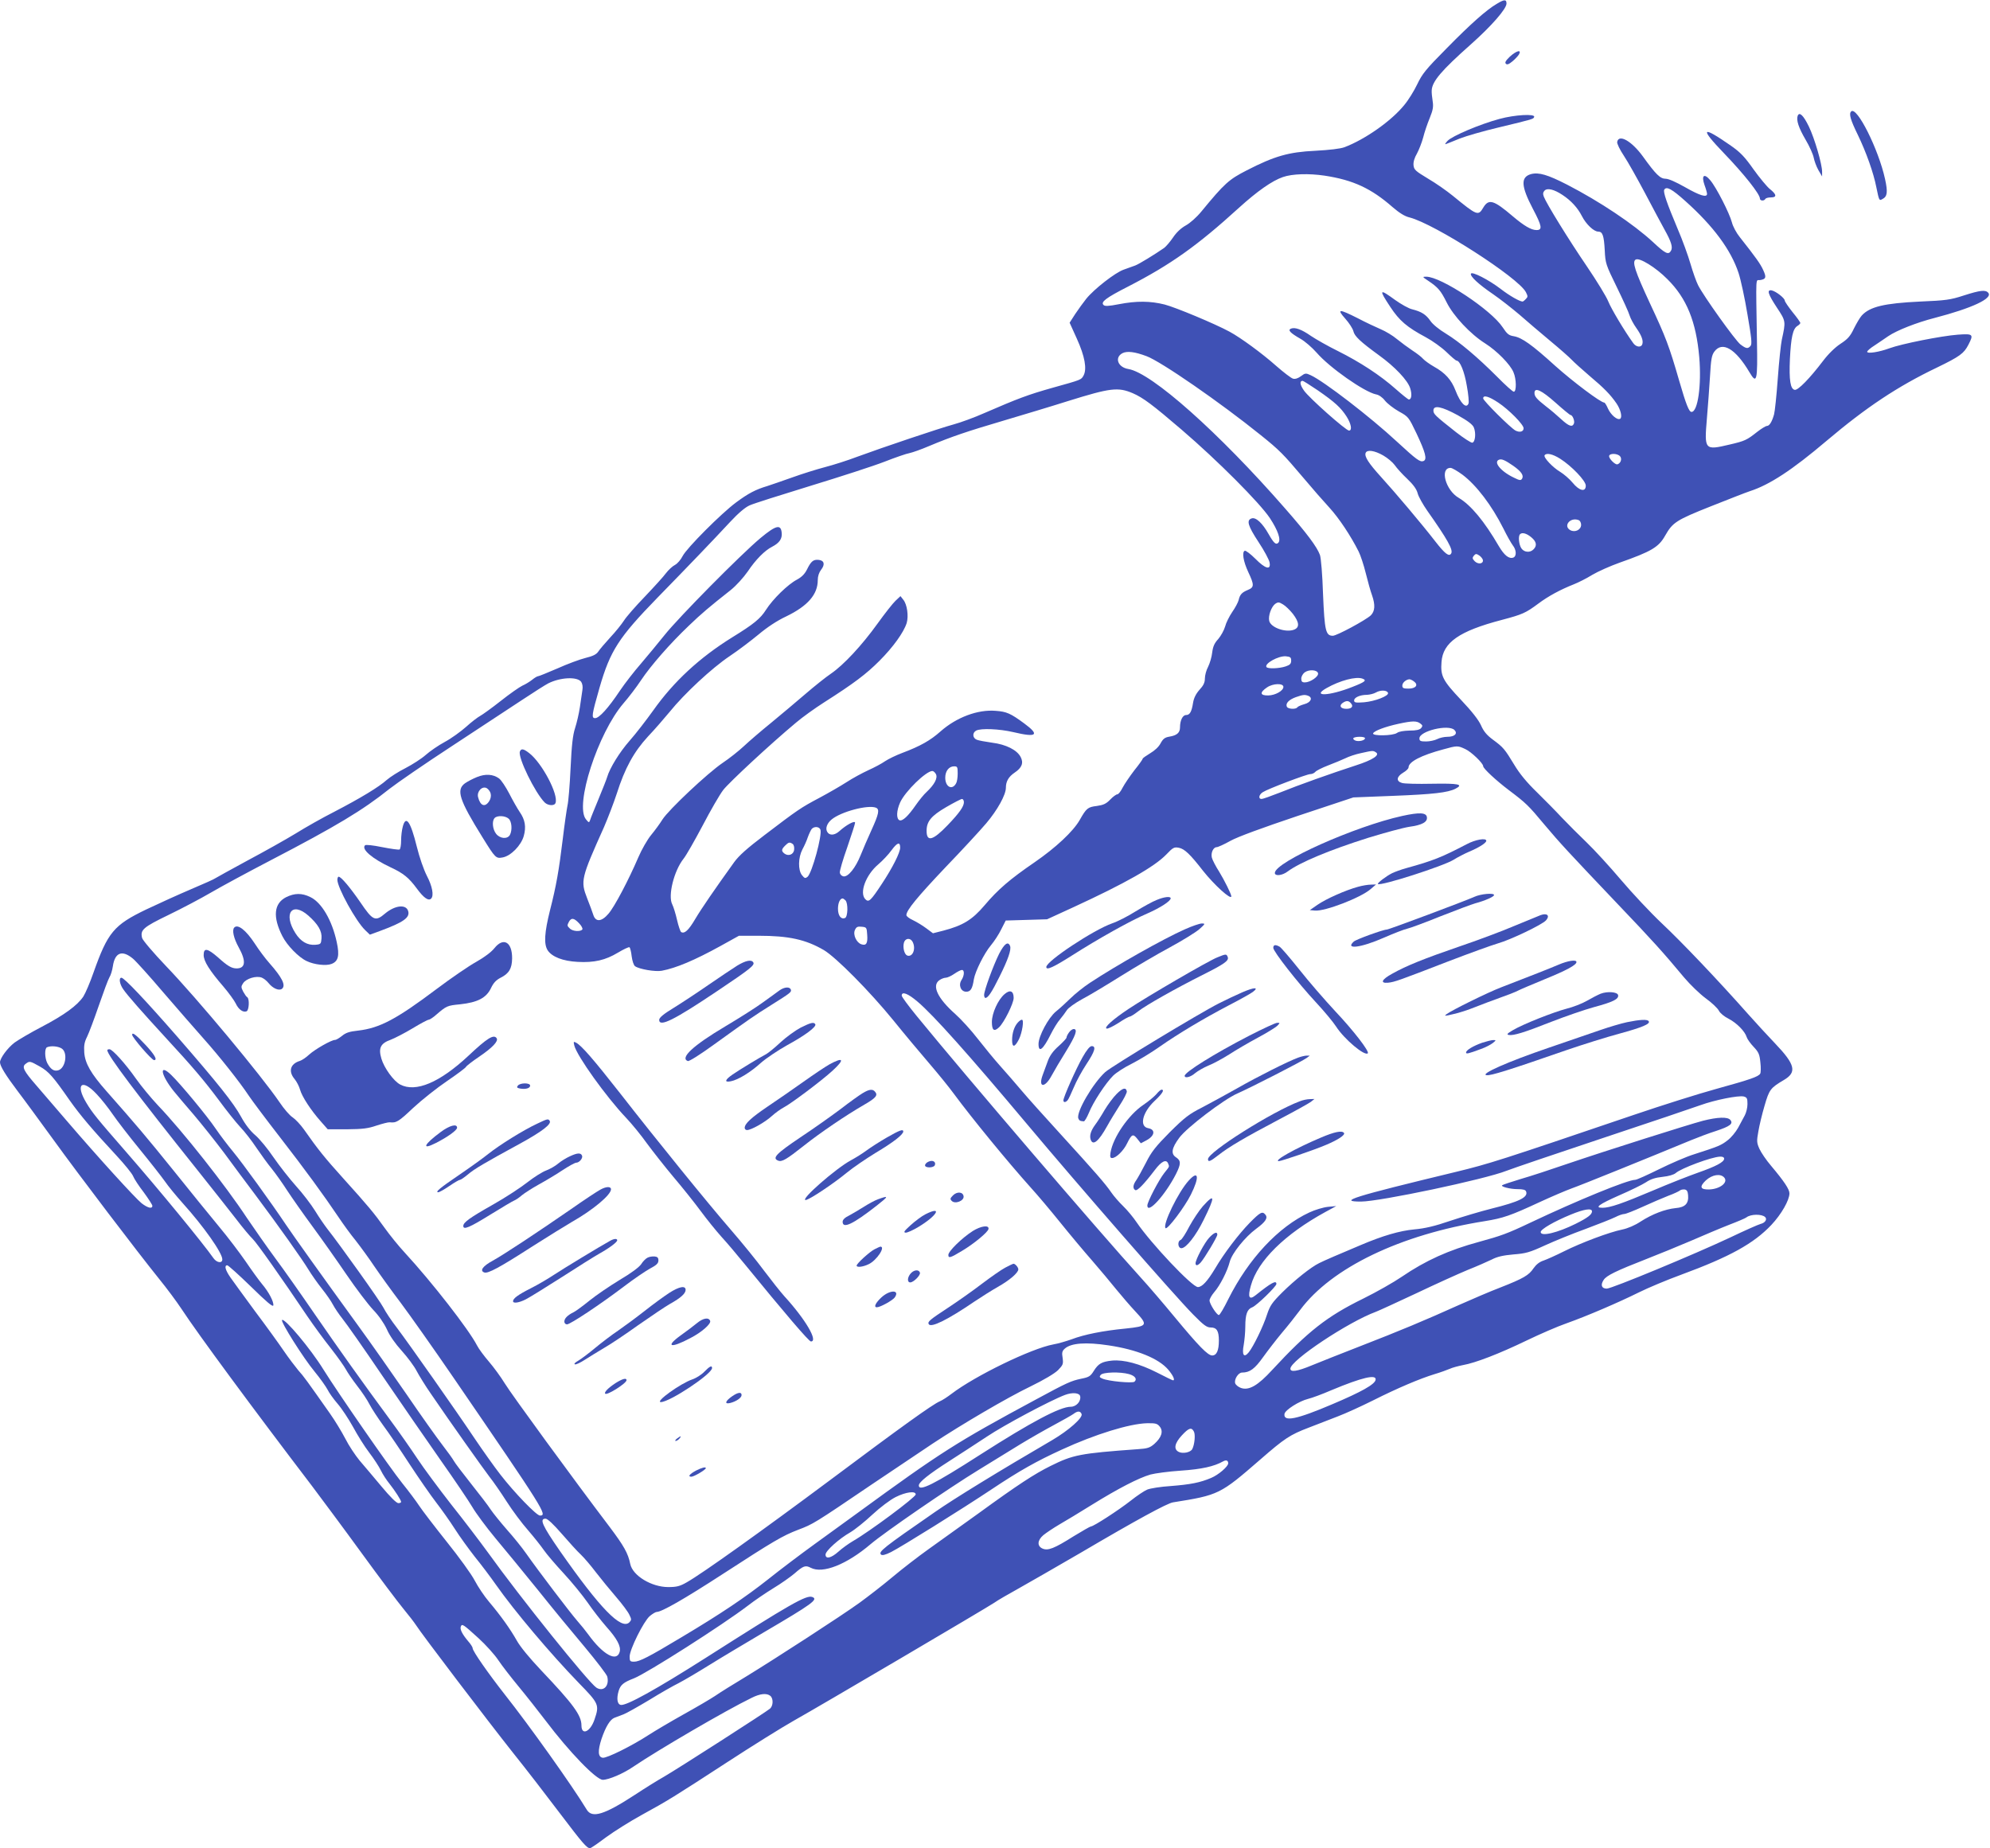 <?xml version="1.0" standalone="no"?>
<!DOCTYPE svg PUBLIC "-//W3C//DTD SVG 20010904//EN"
 "http://www.w3.org/TR/2001/REC-SVG-20010904/DTD/svg10.dtd">
<svg version="1.0" xmlns="http://www.w3.org/2000/svg"
 width="1280pt" height="1189pt" viewBox="0 0 1280 1189"
 preserveAspectRatio="xMidYMid meet">
<g transform="translate(0,1189) scale(0.1,-0.1)"
fill="#3f51b5" stroke="none">
<path d="M9627 11865 c-65 -38 -166 -127 -323 -287 -133 -134 -156 -163 -188
-230 -20 -42 -57 -102 -83 -133 -83 -103 -253 -222 -385 -272 -27 -10 -96 -18
-188 -23 -171 -8 -262 -34 -441 -126 -115 -59 -142 -83 -291 -264 -31 -38 -74
-76 -102 -91 -30 -17 -59 -44 -81 -77 -19 -28 -45 -58 -57 -67 -62 -43 -162
-104 -186 -113 -15 -5 -48 -17 -75 -27 -54 -19 -189 -124 -240 -187 -19 -24
-51 -68 -71 -98 l-36 -56 47 -104 c51 -113 65 -193 43 -235 -16 -29 -11 -27
-201 -80 -156 -44 -220 -68 -439 -163 -63 -28 -151 -60 -195 -72 -92 -25 -457
-148 -620 -208 -60 -23 -154 -53 -208 -67 -54 -14 -149 -44 -210 -66 -62 -22
-134 -47 -162 -56 -74 -22 -122 -47 -200 -105 -96 -71 -318 -294 -344 -345
-12 -24 -34 -49 -49 -57 -16 -8 -42 -32 -58 -53 -15 -21 -77 -89 -136 -151
-60 -62 -121 -132 -135 -155 -15 -23 -54 -72 -88 -108 -33 -36 -68 -77 -77
-91 -12 -18 -34 -29 -83 -41 -36 -9 -117 -39 -179 -67 -63 -27 -119 -50 -124
-50 -6 0 -23 -10 -39 -23 -15 -12 -44 -30 -63 -38 -19 -9 -82 -53 -140 -99
-57 -45 -117 -88 -132 -96 -15 -8 -56 -39 -90 -70 -35 -31 -96 -75 -137 -97
-41 -22 -96 -60 -123 -84 -27 -24 -85 -61 -129 -84 -44 -22 -99 -57 -122 -77
-50 -45 -165 -115 -340 -206 -71 -36 -181 -98 -245 -138 -64 -39 -205 -118
-312 -175 -107 -58 -199 -109 -205 -113 -5 -5 -75 -36 -155 -70 -80 -34 -210
-93 -290 -131 -208 -100 -247 -147 -339 -407 -22 -63 -51 -131 -65 -153 -39
-58 -123 -119 -268 -195 -71 -37 -149 -83 -174 -101 -46 -35 -94 -101 -94
-127 0 -24 37 -84 114 -186 40 -52 142 -192 228 -310 166 -230 541 -723 682
-898 48 -59 112 -145 143 -192 109 -166 459 -640 840 -1140 60 -80 204 -273
318 -430 114 -157 236 -319 270 -360 34 -41 70 -88 81 -105 33 -53 459 -613
619 -815 86 -107 223 -285 306 -395 147 -194 173 -224 194 -225 6 0 52 32 104
71 52 38 154 102 225 141 175 96 207 116 553 341 164 107 357 227 428 267 166
93 1236 723 1290 759 22 16 92 56 155 91 63 35 243 139 400 230 362 213 557
319 595 325 295 47 303 51 562 276 156 136 191 159 312 205 53 21 137 53 186
72 50 19 151 65 227 103 157 79 301 140 396 169 37 11 81 27 97 34 17 8 55 18
85 24 80 14 233 73 409 158 85 41 200 91 255 110 135 48 337 135 466 199 58
29 182 81 275 115 312 115 465 200 578 319 65 69 117 160 117 204 0 26 -34 77
-118 177 -31 36 -64 85 -75 109 -18 40 -18 51 -7 112 6 37 24 112 40 166 30
104 38 114 124 165 85 50 74 99 -57 236 -46 48 -123 132 -172 187 -193 218
-430 467 -556 585 -73 69 -191 195 -263 280 -72 85 -171 193 -220 240 -49 47
-121 119 -160 160 -38 41 -112 116 -162 165 -63 61 -110 118 -144 175 -62 102
-70 112 -138 162 -39 29 -59 53 -76 92 -16 35 -58 89 -129 164 -117 124 -132
153 -125 243 9 126 113 199 388 271 132 35 153 44 235 105 64 48 142 90 228
124 28 11 82 38 119 61 37 22 116 57 175 78 207 73 252 100 294 175 48 84 70
99 294 188 116 46 228 90 250 97 127 41 271 135 495 325 253 214 455 349 710
471 146 71 172 90 201 146 35 68 31 72 -68 65 -106 -8 -363 -59 -441 -88 -65
-24 -142 -36 -142 -22 0 6 21 24 48 41 26 17 65 44 87 59 56 38 183 88 300
118 238 62 374 125 344 161 -17 21 -52 17 -158 -17 -86 -28 -115 -32 -281 -39
-230 -11 -323 -33 -375 -90 -11 -12 -33 -49 -50 -83 -24 -51 -41 -69 -87 -99
-35 -23 -78 -65 -112 -110 -85 -112 -161 -190 -182 -186 -28 5 -37 62 -31 198
7 140 19 195 48 213 10 6 19 15 19 19 0 5 -22 36 -50 70 -27 34 -50 68 -50 74
0 16 -58 61 -85 66 -32 5 -23 -24 35 -112 57 -86 57 -87 31 -205 -6 -27 -18
-140 -26 -250 -8 -110 -19 -214 -24 -231 -13 -47 -30 -74 -45 -74 -8 0 -36
-17 -63 -38 -67 -53 -79 -59 -178 -82 -161 -38 -163 -35 -146 167 7 76 15 198
20 271 6 110 11 137 28 160 51 69 136 19 226 -133 47 -80 53 -57 48 203 -7
434 -9 387 19 390 39 6 43 17 22 63 -18 41 -50 85 -151 213 -22 27 -45 70 -51
95 -15 58 -100 225 -139 271 -40 48 -59 32 -37 -31 9 -24 16 -50 16 -56 0 -26
-47 -11 -140 42 -60 34 -107 55 -126 55 -35 0 -63 27 -147 144 -72 99 -155
146 -165 93 -2 -11 17 -50 43 -89 26 -39 87 -148 137 -242 49 -94 106 -199
125 -234 43 -77 54 -113 41 -135 -16 -29 -36 -19 -116 56 -127 117 -341 260
-552 369 -125 64 -182 81 -232 68 -68 -19 -65 -77 12 -224 58 -110 63 -136 23
-136 -34 0 -80 27 -153 89 -122 104 -154 114 -189 56 -33 -56 -39 -53 -197 76
-38 31 -109 81 -159 110 -81 49 -90 57 -93 86 -2 21 6 48 22 75 13 24 31 70
40 103 8 33 27 89 42 125 21 52 25 73 19 110 -4 25 -7 55 -6 68 2 58 64 130
250 295 133 118 231 230 231 264 0 28 -14 28 -63 -2z m-1107 -1105 c184 -28
300 -82 438 -203 43 -37 78 -59 109 -66 160 -41 700 -387 748 -481 13 -26 13
-30 -1 -44 -8 -9 -18 -16 -20 -16 -19 0 -84 37 -141 81 -77 59 -186 115 -192
98 -5 -17 48 -67 142 -131 48 -33 124 -93 170 -132 45 -40 134 -115 197 -168
63 -52 126 -108 140 -123 14 -15 65 -61 114 -103 93 -78 135 -121 174 -178 27
-40 38 -89 23 -98 -18 -11 -59 24 -78 65 -9 21 -20 39 -24 39 -23 0 -201 134
-314 235 -152 138 -216 183 -268 192 -32 5 -43 14 -72 58 -74 112 -396 325
-491 325 -26 0 -26 -1 12 -26 64 -43 81 -63 119 -139 43 -87 153 -205 249
-265 74 -47 161 -135 181 -185 19 -43 20 -125 2 -125 -7 0 -55 43 -107 96
-128 128 -242 224 -330 278 -42 25 -85 60 -99 81 -29 42 -58 60 -117 75 -23 5
-72 33 -110 60 -103 75 -107 70 -31 -45 58 -88 107 -130 227 -194 43 -23 103
-66 134 -96 31 -30 60 -55 65 -55 22 0 51 -72 66 -163 10 -53 14 -104 11 -112
-14 -38 -52 0 -84 83 -26 68 -66 113 -138 153 -28 16 -60 39 -70 50 -10 12
-41 36 -69 54 -27 18 -72 51 -99 73 -27 23 -74 51 -105 64 -30 13 -97 44 -148
71 -121 61 -137 61 -80 -3 25 -28 48 -64 52 -80 7 -33 46 -69 164 -155 103
-74 187 -163 202 -214 12 -39 8 -71 -9 -71 -5 0 -42 30 -83 66 -101 90 -232
175 -372 245 -65 32 -144 77 -175 98 -60 42 -102 57 -128 47 -23 -9 -5 -28 60
-65 29 -16 76 -57 105 -90 84 -97 306 -252 381 -268 19 -3 42 -19 58 -40 15
-19 55 -50 90 -70 62 -34 63 -37 113 -141 58 -123 70 -168 45 -178 -22 -8 -43
7 -171 125 -170 158 -469 388 -554 427 -32 15 -36 14 -63 -6 -19 -14 -37 -20
-51 -16 -12 3 -60 40 -107 81 -91 81 -229 182 -301 221 -94 51 -348 157 -418
175 -92 23 -180 24 -294 2 -67 -13 -90 -14 -99 -5 -19 19 14 45 157 118 276
142 446 263 715 508 117 106 212 173 282 197 60 21 167 24 268 9z m1530 -124
c55 -36 98 -83 125 -136 27 -53 77 -100 105 -100 28 0 37 -25 42 -121 4 -83 7
-92 77 -235 40 -82 78 -165 83 -184 6 -19 25 -55 43 -80 34 -48 47 -83 38
-106 -8 -21 -40 -17 -58 9 -57 79 -141 220 -160 267 -12 31 -74 132 -137 225
-118 173 -261 405 -278 450 -7 18 -5 28 5 39 18 18 61 8 115 -28z m791 -40
c180 -161 293 -314 342 -463 14 -43 40 -162 57 -266 26 -150 30 -190 20 -202
-17 -20 -28 -19 -65 9 -33 25 -238 312 -273 382 -11 22 -33 83 -48 135 -15 52
-52 155 -84 229 -68 162 -94 236 -85 250 14 23 48 5 136 -74z m-116 -502 c124
-123 185 -273 205 -503 15 -178 -9 -351 -50 -351 -16 0 -35 48 -79 200 -65
225 -86 280 -188 498 -98 211 -116 268 -92 282 23 15 129 -50 204 -126z
m-3351 -495 c93 -34 476 -299 735 -508 121 -97 146 -123 272 -272 57 -68 134
-156 171 -196 61 -67 135 -178 187 -281 12 -24 33 -87 46 -140 13 -53 31 -117
40 -141 22 -63 19 -103 -8 -130 -35 -32 -219 -131 -244 -131 -46 0 -53 32 -63
267 -4 125 -13 233 -20 253 -19 52 -83 138 -225 300 -426 488 -858 872 -1007
896 -68 11 -91 74 -38 102 30 15 79 9 154 -19z m1102 -220 c110 -76 148 -111
185 -168 30 -47 38 -91 16 -91 -20 0 -259 212 -290 258 -26 37 -29 62 -8 62 4
0 48 -28 97 -61z m-1189 -19 c66 -29 124 -72 313 -234 232 -199 501 -469 568
-569 52 -79 73 -140 54 -159 -15 -15 -29 -2 -62 56 -40 71 -82 110 -109 101
-35 -11 -25 -47 44 -152 36 -54 68 -114 71 -131 10 -52 -27 -42 -92 24 -30 30
-61 53 -67 51 -20 -7 -10 -69 22 -137 39 -83 39 -98 -2 -115 -39 -16 -52 -30
-60 -66 -4 -15 -22 -49 -41 -76 -19 -28 -40 -70 -46 -94 -7 -24 -27 -60 -44
-80 -25 -27 -34 -48 -39 -87 -3 -28 -15 -69 -26 -91 -12 -22 -21 -56 -21 -76
0 -26 -9 -45 -35 -73 -23 -26 -36 -53 -41 -83 -9 -58 -21 -79 -45 -79 -22 0
-39 -35 -39 -79 0 -35 -20 -52 -68 -60 -30 -5 -41 -14 -57 -43 -11 -22 -38
-47 -67 -64 -26 -16 -48 -31 -48 -35 0 -4 -24 -38 -54 -75 -29 -38 -63 -88
-75 -111 -12 -24 -27 -43 -34 -43 -7 0 -28 -15 -46 -34 -26 -27 -44 -35 -86
-41 -58 -7 -67 -14 -110 -90 -42 -74 -155 -179 -290 -272 -159 -109 -236 -175
-322 -277 -79 -93 -139 -130 -265 -163 l-67 -17 -43 32 c-24 18 -62 41 -85 52
-24 11 -43 25 -43 33 0 31 70 116 251 307 107 111 225 239 263 284 72 85 126
183 126 228 0 41 17 71 57 98 46 31 58 62 38 100 -23 45 -94 81 -183 92 -42 6
-87 14 -99 19 -28 11 -30 45 -4 59 31 16 149 11 239 -10 151 -36 172 -19 70
56 -88 65 -114 76 -183 81 -116 10 -253 -42 -355 -132 -65 -58 -130 -95 -247
-139 -40 -15 -89 -39 -110 -53 -21 -15 -70 -41 -108 -58 -39 -18 -102 -52
-140 -77 -39 -25 -117 -70 -175 -101 -119 -63 -138 -76 -352 -239 -112 -85
-165 -132 -196 -175 -125 -174 -209 -296 -250 -365 -43 -73 -69 -97 -91 -84
-5 4 -17 38 -26 77 -9 40 -23 85 -31 101 -29 55 11 216 73 294 17 21 72 118
123 214 50 96 109 198 132 228 39 50 305 297 468 433 41 35 122 93 180 130
193 123 271 182 356 267 89 89 157 184 176 244 13 45 3 120 -22 150 l-18 23
-32 -30 c-17 -16 -69 -82 -115 -146 -102 -142 -219 -267 -299 -322 -33 -22
-108 -82 -166 -132 -58 -50 -157 -133 -220 -185 -63 -51 -142 -119 -175 -150
-33 -31 -95 -80 -137 -108 -96 -65 -347 -301 -387 -364 -16 -26 -49 -71 -73
-100 -24 -29 -61 -94 -82 -143 -63 -147 -153 -318 -192 -363 -45 -53 -83 -55
-98 -7 -5 17 -23 64 -39 105 -44 113 -40 129 108 459 25 58 62 154 82 215 52
164 110 269 201 368 43 45 105 117 139 158 95 118 272 282 385 358 57 38 141
102 188 141 55 46 118 88 178 116 138 67 202 141 202 233 0 25 8 49 21 66 27
34 21 60 -14 64 -35 4 -50 -8 -76 -61 -15 -30 -34 -49 -65 -66 -58 -30 -155
-125 -199 -194 -36 -57 -79 -92 -217 -177 -211 -131 -377 -285 -508 -470 -45
-63 -113 -151 -152 -195 -65 -74 -128 -176 -145 -235 -4 -14 -29 -77 -55 -140
-26 -63 -51 -124 -54 -135 -7 -19 -8 -19 -27 4 -74 90 77 555 241 746 34 39
85 106 114 150 62 93 187 236 307 350 80 77 132 121 269 229 36 29 81 79 110
120 50 75 109 135 157 159 46 24 65 51 61 89 -5 57 -36 50 -136 -33 -130 -109
-526 -510 -617 -624 -44 -55 -113 -138 -153 -185 -41 -47 -102 -125 -135 -174
-74 -111 -133 -176 -159 -176 -25 0 -22 20 28 195 69 239 123 323 373 580 202
207 351 362 468 488 52 56 97 94 125 106 23 11 201 67 393 126 193 59 406 128
475 155 69 27 141 52 160 55 19 4 76 24 125 45 145 61 246 95 480 164 121 36
308 92 415 126 273 85 321 91 417 50z m2718 -60 c49 -44 93 -80 97 -80 13 0
28 -38 22 -54 -10 -26 -32 -19 -82 27 -26 24 -69 61 -97 82 -61 48 -75 64 -75
87 0 39 45 18 135 -62z m-368 0 c68 -45 163 -141 163 -165 0 -22 -24 -29 -52
-15 -32 17 -208 192 -208 207 0 24 37 13 97 -27z m-261 -81 c66 -37 96 -60
104 -79 15 -37 9 -94 -10 -98 -8 -1 -55 29 -105 68 -134 106 -145 116 -145
139 0 37 53 26 156 -30z m-479 -259 c28 -16 61 -44 74 -62 12 -18 48 -58 80
-88 40 -38 61 -67 68 -95 6 -22 34 -71 61 -110 129 -183 169 -253 154 -276
-13 -22 -39 -3 -102 78 -85 110 -258 315 -351 417 -77 85 -106 129 -97 152 9
23 57 16 113 -16z m1138 -21 c74 -47 165 -142 165 -173 0 -44 -42 -34 -85 19
-20 24 -56 55 -79 69 -49 29 -109 93 -101 107 11 17 51 9 100 -22z m386 15
c13 -16 4 -44 -17 -51 -14 -5 -54 35 -54 52 0 20 54 20 71 -1z m-687 -61 c51
-36 69 -62 56 -83 -8 -12 -16 -11 -52 7 -85 40 -135 102 -95 116 17 6 39 -4
91 -40z m-327 -57 c90 -68 188 -197 263 -346 23 -47 51 -96 61 -109 23 -29 25
-69 3 -78 -28 -10 -58 14 -93 73 -93 160 -180 265 -258 311 -85 49 -124 193
-53 193 10 0 44 -20 77 -44z m747 -292 c9 -3 16 -17 16 -30 0 -32 -38 -51 -69
-35 -49 27 -1 86 53 65z m-305 -110 c34 -28 39 -54 15 -78 -22 -23 -60 -20
-78 6 -16 23 -22 79 -9 91 13 14 42 6 72 -19z m-311 -146 c5 -25 -29 -31 -52
-9 -16 17 -17 22 -6 36 11 13 16 14 34 2 12 -8 22 -21 24 -29z m-1222 -347
c42 -55 44 -88 7 -102 -53 -20 -148 13 -159 56 -8 32 13 91 38 110 19 13 25
12 50 -3 16 -9 45 -37 64 -61z m-11 -301 c0 -20 -8 -28 -35 -37 -41 -14 -117
-17 -124 -4 -14 22 76 72 124 69 30 -3 35 -7 35 -28z m173 -82 c4 -21 -51 -58
-85 -58 -18 0 -23 6 -23 24 0 14 10 32 23 41 28 20 81 16 85 -7z m-4740 -54
c8 -12 12 -32 8 -54 -3 -19 -10 -68 -16 -109 -6 -41 -20 -101 -31 -135 -15
-46 -22 -110 -29 -258 -5 -109 -14 -217 -20 -241 -5 -25 -19 -120 -30 -213
-25 -205 -42 -302 -82 -459 -36 -144 -41 -219 -15 -259 28 -42 98 -69 192 -74
107 -6 179 11 259 59 37 22 70 38 75 35 4 -3 11 -29 14 -58 4 -30 13 -58 22
-64 26 -19 131 -37 172 -29 91 17 210 67 377 159 l119 66 126 0 c195 0 303
-24 420 -92 79 -47 295 -265 448 -453 71 -88 175 -212 230 -276 54 -63 126
-151 158 -195 119 -161 347 -439 495 -604 43 -47 128 -148 190 -225 62 -77
154 -187 205 -245 50 -58 120 -141 155 -185 36 -44 91 -108 123 -142 83 -89
79 -95 -64 -110 -144 -14 -265 -38 -346 -69 -34 -12 -88 -28 -118 -33 -141
-26 -503 -202 -655 -318 -25 -19 -58 -41 -75 -48 -47 -20 -246 -163 -710 -510
-436 -325 -818 -598 -917 -654 -45 -26 -66 -31 -120 -31 -107 0 -228 73 -244
148 -14 70 -42 118 -132 238 -233 307 -633 855 -675 924 -25 41 -71 104 -102
140 -31 36 -66 83 -77 105 -52 101 -288 405 -465 597 -40 43 -97 114 -127 156
-69 97 -110 146 -267 320 -121 134 -165 189 -254 316 -22 31 -55 66 -73 78
-18 11 -56 55 -84 97 -115 169 -529 667 -732 878 -80 84 -149 165 -152 179
-13 52 7 69 170 148 85 41 208 106 273 144 65 38 237 131 383 207 423 220 594
323 765 460 50 39 230 163 400 274 171 112 373 245 450 296 77 51 154 100 172
109 78 39 185 44 211 10z m5026 20 c29 -11 17 -21 -65 -53 -148 -59 -266 -64
-167 -8 86 49 191 77 232 61z m331 -18 c30 -22 12 -46 -35 -46 -33 0 -40 3
-40 20 0 18 24 39 46 40 5 0 19 -6 29 -14z m-840 -35 c0 -25 -52 -54 -97 -55
-54 -1 -57 19 -8 52 38 26 105 28 105 3z m673 -39 c6 -19 -84 -54 -155 -60
-54 -4 -63 -2 -63 12 0 19 38 36 83 36 18 1 43 7 57 15 29 17 72 16 78 -3z
m-514 -18 c32 -12 18 -43 -24 -54 -21 -6 -42 -15 -45 -20 -9 -15 -62 -12 -68
4 -9 22 14 45 58 61 46 16 57 17 79 9z m276 -49 c17 -20 4 -35 -30 -35 -36 0
-49 19 -25 37 24 17 40 17 55 -2z m445 -129 c16 -12 17 -16 6 -30 -10 -11 -31
-16 -75 -16 -38 -1 -68 -6 -80 -15 -26 -19 -160 -21 -154 -3 6 16 77 43 165
62 88 19 115 19 138 2z m220 -42 c23 -23 2 -44 -45 -44 -21 0 -51 -7 -66 -15
-16 -8 -48 -15 -71 -15 -36 0 -43 3 -43 20 0 47 186 92 225 54z m-575 -53 c0
-14 -37 -23 -60 -16 -11 4 -18 11 -15 16 8 12 75 12 75 0z m645 -70 c38 -17
115 -91 115 -110 0 -15 82 -91 165 -154 110 -83 125 -97 229 -222 100 -119
151 -174 477 -517 214 -224 288 -306 422 -467 38 -45 100 -105 138 -133 39
-28 77 -64 85 -80 8 -16 35 -38 63 -52 52 -27 105 -81 116 -118 4 -13 24 -41
45 -63 32 -34 38 -48 43 -100 4 -33 3 -66 -1 -72 -12 -20 -65 -38 -282 -98
-113 -31 -351 -106 -530 -167 -865 -294 -931 -315 -1145 -367 -667 -161 -762
-191 -611 -191 120 0 798 143 936 198 41 16 321 111 621 211 301 100 582 195
626 211 94 34 245 64 279 56 21 -6 24 -12 24 -49 0 -23 -8 -55 -17 -72 -9 -16
-28 -52 -43 -80 -15 -27 -45 -64 -68 -81 -41 -32 -57 -39 -216 -90 -49 -15
-150 -59 -225 -96 -75 -37 -143 -68 -153 -68 -49 0 -371 -132 -673 -275 -149
-71 -192 -86 -331 -124 -196 -53 -344 -120 -498 -225 -51 -35 -162 -98 -247
-140 -235 -115 -357 -212 -585 -458 -93 -102 -151 -135 -202 -117 -17 6 -34
20 -37 30 -8 25 20 69 44 69 50 0 82 24 136 100 31 43 85 113 120 155 36 42
89 109 118 148 201 271 645 485 1187 571 118 19 167 36 350 121 80 37 174 77
210 90 55 19 492 196 765 309 44 18 117 46 162 60 91 30 113 47 93 71 -17 21
-81 19 -176 -5 -101 -27 -622 -192 -869 -276 -104 -36 -241 -81 -304 -99 -63
-19 -116 -37 -119 -40 -10 -9 51 -25 99 -25 35 0 51 -4 55 -15 15 -37 -44 -66
-221 -110 -72 -18 -192 -54 -267 -79 -99 -34 -163 -49 -231 -55 -95 -9 -204
-41 -345 -101 -136 -57 -238 -101 -267 -116 -52 -25 -157 -109 -237 -188 -66
-66 -79 -85 -98 -142 -24 -76 -88 -207 -118 -244 -31 -38 -45 -17 -32 49 5 30
10 82 10 117 0 78 12 112 45 124 27 10 155 134 155 150 0 26 -33 8 -133 -72
-42 -34 -53 -14 -31 62 44 159 218 330 479 473 l70 38 -54 -5 c-29 -3 -83 -19
-119 -36 -200 -93 -391 -298 -521 -557 -28 -57 -55 -103 -61 -103 -14 0 -60
72 -60 94 0 10 14 34 30 53 37 42 85 136 100 196 14 54 98 159 170 212 60 44
77 70 59 91 -19 23 -32 17 -101 -53 -72 -74 -165 -196 -223 -295 -49 -81 -83
-118 -110 -118 -37 0 -301 280 -393 415 -22 33 -61 80 -87 105 -26 25 -61 65
-78 90 -36 53 -101 128 -331 380 -93 102 -204 225 -245 274 -42 50 -105 122
-139 160 -35 39 -99 117 -142 172 -43 56 -109 128 -145 160 -114 101 -153 183
-103 218 12 9 31 16 41 16 10 0 35 11 55 25 20 14 42 25 49 25 18 0 16 -36 -2
-64 -22 -33 -5 -76 30 -76 28 0 40 19 49 80 9 52 67 168 110 219 21 25 51 71
66 102 l29 57 133 4 133 4 170 78 c332 153 521 260 597 339 43 45 50 49 81 43
36 -7 72 -41 155 -148 72 -91 182 -191 182 -164 0 14 -45 104 -78 158 -22 34
-43 75 -47 90 -8 31 9 68 31 68 8 0 48 18 89 41 47 26 203 83 432 160 l358
119 254 10 c259 10 354 21 403 46 54 28 21 35 -150 32 -92 -2 -179 0 -194 5
-39 11 -36 40 7 66 19 11 35 26 35 34 0 36 81 78 223 116 90 25 93 25 142 2z
m-575 -21 c28 -17 -20 -49 -129 -84 -154 -50 -371 -127 -489 -175 -56 -22
-109 -41 -117 -41 -23 0 -18 28 8 44 32 21 283 116 305 116 11 0 25 6 32 14 6
8 44 27 83 42 40 15 89 36 111 46 21 11 66 26 100 33 76 17 78 17 96 5z
m-2690 -136 c0 -25 -4 -53 -10 -63 -25 -47 -70 -24 -70 36 0 43 24 73 57 73
21 0 23 -4 23 -46z m-140 -4 c13 -25 -9 -67 -60 -115 -18 -16 -49 -55 -70 -85
-49 -71 -85 -104 -104 -97 -22 9 -20 62 4 115 32 71 167 202 207 202 7 0 17
-9 23 -20z m180 -181 c0 -27 -29 -69 -105 -148 -94 -98 -135 -110 -135 -36 0
60 29 96 125 152 50 29 96 53 103 53 6 0 12 -9 12 -21z m-566 -35 c25 -10 19
-40 -28 -143 -24 -53 -56 -126 -70 -162 -33 -82 -80 -141 -110 -137 -12 2 -22
11 -24 24 -2 11 20 85 48 164 27 79 50 150 50 157 0 17 -57 -14 -101 -54 -31
-28 -65 -30 -79 -3 -12 22 0 54 29 78 60 50 233 96 285 76z m-357 -141 c13
-34 -54 -280 -83 -304 -14 -11 -19 -10 -35 10 -27 33 -25 114 2 166 12 22 28
57 35 79 8 22 19 45 25 53 16 18 48 16 56 -4z m-179 -92 c8 -5 12 -21 10 -37
-3 -32 -38 -45 -64 -24 -19 16 -18 26 6 50 22 22 29 24 48 11z m692 -24 c0
-32 -49 -129 -117 -232 -73 -111 -85 -122 -107 -100 -40 41 3 157 84 225 27
23 65 63 85 91 37 50 55 55 55 16z m-352 -339 c18 -18 16 -107 -3 -114 -26
-10 -45 16 -45 60 0 37 13 66 30 66 3 0 11 -5 18 -12z m-1714 -147 c16 -16 25
-34 22 -40 -11 -16 -62 -13 -80 5 -19 18 -19 20 -6 45 15 26 32 24 64 -10z
m1854 -75 c4 -55 -6 -71 -37 -61 -32 10 -56 62 -42 92 9 20 17 24 44 21 31 -3
32 -5 35 -52z m292 -45 c23 -44 1 -101 -35 -88 -18 8 -29 49 -21 82 8 30 41
34 56 6z m-5014 -109 c18 -15 106 -112 195 -217 90 -104 205 -237 257 -295
102 -114 235 -282 293 -370 20 -30 109 -149 199 -265 163 -210 283 -375 378
-516 28 -42 77 -110 110 -150 32 -41 86 -115 120 -166 34 -50 110 -156 170
-235 59 -79 211 -294 337 -478 589 -860 608 -890 558 -890 -22 0 -165 148
-254 263 -39 50 -112 153 -162 227 -123 184 -427 616 -504 718 -35 45 -74 104
-87 130 -21 42 -281 406 -361 507 -17 22 -53 74 -78 115 -26 42 -81 114 -123
160 -42 47 -107 130 -145 185 -37 55 -90 119 -117 142 -32 27 -65 70 -91 118
-50 91 -150 216 -410 515 -207 237 -342 380 -360 380 -18 0 -12 -40 11 -73 26
-39 126 -152 273 -312 172 -186 249 -277 343 -403 47 -64 109 -142 137 -172
29 -30 76 -91 105 -135 30 -44 74 -105 99 -135 24 -30 69 -93 99 -140 31 -47
103 -150 162 -230 59 -80 157 -219 219 -310 62 -91 139 -192 171 -226 36 -37
69 -85 88 -125 17 -40 55 -94 96 -139 37 -41 81 -100 96 -130 16 -30 57 -97
92 -147 126 -185 334 -478 376 -533 24 -30 74 -102 111 -160 37 -58 99 -141
138 -185 38 -44 83 -101 101 -127 17 -25 75 -93 127 -149 53 -57 122 -142 155
-189 32 -47 86 -116 120 -155 69 -77 95 -126 86 -161 -18 -69 -108 -19 -202
111 -16 22 -48 62 -72 89 -46 53 -247 317 -327 431 -27 39 -83 108 -125 155
-41 47 -88 105 -104 129 -15 24 -73 99 -127 167 -54 68 -104 134 -110 146 -7
13 -40 59 -74 103 -34 44 -138 190 -230 325 -93 135 -232 333 -310 440 -244
336 -420 583 -465 650 -95 142 -281 399 -340 470 -34 41 -85 108 -112 148 -56
83 -226 288 -287 347 -80 77 -68 1 17 -105 20 -25 78 -93 128 -151 50 -59 138
-169 195 -245 56 -77 146 -197 200 -269 154 -206 302 -415 342 -481 20 -33 60
-90 88 -125 28 -35 60 -81 71 -103 11 -21 38 -61 61 -90 23 -28 139 -193 256
-366 118 -173 287 -418 376 -545 89 -126 180 -261 203 -300 22 -38 89 -129
149 -201 60 -71 183 -222 274 -334 90 -113 226 -278 302 -368 75 -90 140 -175
143 -188 15 -60 -25 -100 -70 -71 -51 34 -487 576 -695 866 -53 73 -161 215
-240 314 -78 100 -176 232 -217 294 -41 62 -120 175 -177 252 -181 246 -320
441 -482 676 -87 127 -201 289 -254 360 -53 72 -135 189 -183 260 -136 207
-413 558 -573 725 -44 47 -107 123 -140 170 -68 97 -152 190 -171 190 -8 0
-14 -3 -14 -6 0 -31 184 -276 590 -784 85 -107 192 -242 237 -300 44 -58 93
-116 108 -130 25 -23 186 -251 352 -498 40 -59 108 -152 152 -207 43 -55 86
-116 96 -135 10 -19 42 -66 72 -105 30 -38 66 -92 80 -120 14 -27 54 -88 88
-135 35 -47 111 -159 170 -250 59 -90 136 -201 170 -245 34 -44 88 -120 120
-170 31 -49 90 -130 129 -180 40 -49 101 -130 136 -180 120 -171 352 -445 532
-631 131 -134 134 -142 102 -236 -27 -80 -84 -105 -84 -38 0 65 -53 137 -258
353 -74 78 -136 153 -158 193 -41 73 -103 160 -179 250 -29 34 -70 95 -91 135
-21 41 -103 154 -181 251 -78 98 -157 201 -176 230 -19 29 -69 96 -111 148
-78 97 -410 576 -506 730 -82 133 -250 333 -266 318 -10 -11 139 -247 209
-331 37 -45 74 -98 84 -117 9 -19 38 -60 64 -90 27 -31 71 -98 100 -150 28
-52 74 -126 104 -165 29 -38 63 -90 75 -115 12 -25 37 -63 55 -85 35 -44 75
-106 75 -117 0 -5 -8 -8 -18 -8 -12 0 -54 42 -108 107 -49 58 -112 134 -141
167 -28 34 -70 97 -92 141 -23 44 -67 117 -99 162 -145 206 -169 240 -203 277
-19 23 -62 79 -94 126 -32 47 -115 162 -185 255 -69 94 -140 191 -158 217 -33
48 -41 78 -20 78 6 0 75 -62 152 -137 100 -98 141 -133 144 -121 4 22 -28 85
-73 138 -20 24 -67 89 -105 145 -38 55 -115 157 -172 225 -57 69 -189 231
-292 360 -175 217 -241 295 -431 510 -100 113 -138 179 -143 249 -3 45 1 67
18 101 12 24 46 115 76 202 30 87 60 168 68 181 8 12 18 44 22 71 13 89 60
107 130 48z m5046 -276 c101 -85 331 -343 700 -783 342 -408 947 -1102 1073
-1230 68 -69 87 -83 113 -83 38 0 52 -22 52 -84 0 -63 -14 -96 -43 -96 -28 0
-85 58 -244 250 -66 80 -164 195 -219 255 -265 292 -1110 1278 -1437 1678 -53
65 -97 124 -97 132 0 29 40 14 102 -39z m-5504 -302 c40 -28 23 -128 -25 -140
-27 -7 -48 8 -69 47 -17 34 -18 96 -1 102 26 11 73 6 95 -9z m-142 -115 c58
-33 85 -64 193 -219 68 -96 145 -187 301 -355 51 -55 99 -114 106 -131 7 -18
38 -65 69 -105 30 -41 55 -80 55 -86 0 -22 -30 -14 -69 16 -41 33 -278 293
-482 531 -73 85 -161 188 -196 228 -81 93 -94 119 -68 138 25 19 27 19 91 -17z
m365 -177 c30 -31 77 -91 105 -132 28 -41 106 -142 173 -224 67 -82 139 -174
161 -205 21 -31 73 -94 115 -141 136 -151 255 -320 255 -362 0 -27 -36 -22
-57 8 -67 96 -352 443 -558 679 -190 218 -220 254 -260 321 -72 120 -28 157
66 56z m10469 -416 c0 -22 -54 -50 -168 -90 -57 -20 -187 -71 -290 -115 -198
-84 -277 -111 -325 -111 -53 0 -23 22 108 80 72 31 149 69 172 84 31 21 61 30
107 35 39 4 72 14 84 24 34 31 231 104 285 106 17 1 27 -4 27 -13z m1 -122
c26 -31 -27 -73 -96 -76 -59 -2 -66 17 -23 58 42 38 95 46 119 18z m-233 -112
c5 -54 -18 -79 -80 -84 -68 -7 -150 -38 -226 -87 -36 -24 -83 -44 -118 -51
-83 -17 -262 -84 -374 -140 -52 -26 -112 -53 -133 -60 -25 -8 -46 -25 -63 -49
-30 -45 -64 -65 -214 -124 -63 -24 -182 -75 -265 -112 -224 -101 -385 -168
-635 -265 -124 -48 -264 -104 -313 -124 -94 -39 -137 -45 -137 -21 0 53 371
300 550 366 19 7 136 61 260 119 124 59 272 126 330 150 58 23 128 54 155 67
36 19 74 27 140 33 79 6 104 13 202 58 61 28 179 76 262 106 83 31 169 65 191
76 21 11 47 20 57 20 10 0 63 21 118 46 55 25 129 57 165 71 36 13 69 29 75
34 5 5 19 8 30 7 15 -2 21 -12 23 -36z m-618 -105 c0 -20 -27 -41 -105 -80
-117 -58 -225 -84 -225 -53 0 18 86 68 193 112 87 36 137 43 137 21z m1114
-37 c14 -14 0 -37 -30 -44 -15 -4 -103 -43 -195 -87 -229 -108 -762 -329 -794
-329 -33 0 -42 23 -20 56 18 28 79 58 279 136 72 28 199 80 281 115 83 36 194
83 248 104 55 21 104 42 110 47 27 22 100 23 121 2z m-4224 -825 c182 -27 322
-84 384 -156 32 -38 46 -69 31 -69 -3 0 -49 22 -103 50 -112 57 -214 84 -289
77 -66 -7 -88 -19 -118 -67 -21 -34 -31 -40 -82 -50 -65 -14 -88 -24 -293
-135 -507 -273 -608 -337 -1145 -729 -60 -44 -183 -133 -273 -198 -90 -65
-225 -167 -300 -227 -148 -117 -304 -222 -557 -373 -213 -128 -272 -158 -306
-158 -26 0 -29 3 -29 33 0 46 90 226 129 260 18 15 38 27 45 27 32 0 177 83
422 242 330 214 387 248 489 287 95 36 102 40 472 291 158 106 335 225 392
263 184 122 482 297 628 367 88 43 155 83 178 105 33 34 35 40 30 79 -6 34 -3
45 14 60 40 36 136 43 281 21z m132 -185 c39 -11 54 -32 35 -49 -14 -11 -167
3 -206 20 -19 8 -21 12 -11 24 15 18 125 21 182 5z m1586 -37 c-5 -29 -90 -77
-279 -157 -230 -98 -315 -115 -307 -62 4 25 93 82 153 97 22 5 90 30 150 56
196 82 291 104 283 66z m-1900 -106 c6 -32 -25 -67 -61 -67 -69 0 -255 -99
-577 -305 -305 -196 -400 -243 -400 -201 0 21 64 72 195 156 65 41 174 113
243 158 112 75 409 233 502 268 48 18 94 14 98 -9z m9 -114 c9 -24 -83 -105
-188 -167 -338 -197 -635 -379 -755 -463 -337 -233 -365 -256 -347 -274 7 -7
28 -2 64 16 67 34 454 275 649 405 177 118 287 180 449 254 217 100 436 167
549 170 55 1 66 -2 82 -22 24 -30 11 -70 -35 -111 -29 -25 -44 -30 -107 -34
-373 -27 -416 -36 -561 -108 -103 -51 -209 -120 -462 -304 -115 -83 -262 -188
-325 -233 -63 -45 -167 -125 -230 -178 -63 -53 -158 -126 -210 -164 -119 -86
-539 -358 -730 -475 -80 -48 -170 -104 -200 -125 -30 -20 -122 -74 -205 -120
-82 -46 -182 -105 -222 -131 -106 -69 -270 -151 -296 -147 -31 4 -33 44 -8
121 27 79 55 125 83 136 13 5 39 15 58 22 19 7 93 49 165 92 71 44 157 93 190
109 33 17 123 70 200 118 77 48 235 142 350 210 310 182 350 211 310 226 -38
15 -142 -45 -685 -391 -321 -204 -512 -310 -547 -303 -23 4 -28 41 -14 89 12
40 31 56 99 82 85 34 571 344 732 467 41 32 116 83 165 113 50 30 110 73 135
94 57 50 71 55 105 37 77 -40 231 21 386 153 91 77 504 361 694 477 88 54 210
129 270 166 61 37 157 92 215 123 58 31 114 63 125 71 26 20 44 20 52 -1z
m722 -112 c11 -19 5 -84 -10 -113 -11 -22 -62 -32 -88 -18 -33 17 -26 55 20
105 45 49 63 55 78 26z m221 -205 c0 -20 -62 -74 -110 -94 -71 -30 -132 -42
-259 -52 -65 -4 -133 -15 -152 -23 -19 -8 -67 -40 -107 -72 -78 -61 -238 -165
-255 -165 -5 0 -55 -29 -111 -63 -125 -79 -166 -95 -201 -79 -35 16 -33 53 6
86 17 14 63 45 102 68 40 23 136 81 213 129 168 104 298 171 374 193 30 8 119
20 196 25 133 9 213 27 270 59 21 12 34 7 34 -12z m-2010 -200 c0 -18 -297
-239 -405 -301 -27 -16 -69 -46 -92 -67 -47 -42 -83 -50 -83 -19 0 24 87 102
159 143 29 17 93 68 142 114 52 48 113 94 150 113 66 33 129 41 129 17z
m-2277 -253 c47 -54 101 -114 122 -133 20 -19 65 -71 98 -115 34 -44 93 -116
131 -160 38 -44 76 -95 84 -113 15 -30 14 -34 0 -49 -52 -51 -189 91 -445 457
-115 166 -135 210 -94 210 13 0 52 -37 104 -97z m-535 -672 c46 -42 103 -105
127 -141 24 -36 83 -112 131 -170 48 -58 126 -157 174 -220 151 -200 324 -379
367 -380 38 0 132 40 196 84 158 107 594 362 761 443 55 28 98 32 121 13 20
-17 19 -63 -2 -82 -24 -21 -589 -384 -682 -438 -41 -23 -126 -76 -188 -117
-196 -128 -275 -152 -309 -95 -96 158 -369 541 -528 742 -105 134 -206 278
-206 297 0 7 -13 27 -29 45 -37 44 -54 76 -47 94 8 20 15 15 114 -75z"/>
<path d="M3344 7055 c-14 -37 97 -265 160 -328 21 -20 62 -23 69 -3 21 54 -87
258 -169 321 -37 29 -52 31 -60 10z"/>
<path d="M3068 6891 c-25 -10 -60 -28 -77 -40 -58 -42 -38 -106 112 -347 84
-136 87 -138 131 -130 52 10 118 77 135 138 16 58 9 104 -26 154 -15 22 -45
75 -67 118 -23 44 -52 88 -66 98 -38 28 -88 31 -142 9z m88 -106 c4 -16 0 -35
-10 -50 -27 -41 -57 -29 -71 27 -9 36 26 73 55 58 11 -6 23 -22 26 -35z m116
-162 c20 -18 24 -73 8 -104 -16 -29 -64 -25 -89 7 -23 29 -28 83 -9 102 17 17
68 15 90 -5z"/>
<path d="M2591 6573 c-6 -21 -11 -61 -11 -90 0 -28 -4 -54 -10 -58 -5 -3 -55
4 -111 15 -64 13 -106 17 -111 12 -25 -25 44 -85 165 -142 82 -38 117 -67 168
-136 44 -60 75 -82 92 -65 19 19 8 80 -28 148 -20 40 -47 117 -64 186 -40 162
-70 205 -90 130z"/>
<path d="M2170 6230 c0 -50 120 -268 179 -324 l30 -29 63 23 c154 57 197 87
183 130 -14 44 -84 36 -147 -16 -64 -55 -80 -47 -160 71 -67 97 -124 165 -140
165 -4 0 -8 -9 -8 -20z"/>
<path d="M1840 6118 c-78 -40 -87 -126 -24 -250 31 -61 105 -137 157 -161 48
-23 125 -32 160 -18 43 17 52 53 33 140 -30 140 -97 255 -170 290 -55 27 -101
26 -156 -1z m143 -118 c63 -56 89 -100 85 -147 -3 -36 -5 -38 -40 -41 -51 -4
-94 21 -128 75 -80 126 -22 205 83 113z"/>
<path d="M1507 5923 c-16 -16 -4 -69 28 -127 49 -88 45 -136 -13 -136 -32 0
-58 15 -121 72 -67 58 -91 62 -91 14 0 -39 37 -99 128 -204 33 -39 68 -87 78
-107 18 -39 47 -60 70 -51 16 6 20 81 4 91 -6 3 -17 20 -26 36 -14 28 -14 33
0 54 20 30 84 49 119 36 13 -5 33 -21 44 -35 28 -35 68 -52 87 -37 26 22 1 72
-82 166 -25 28 -67 84 -94 126 -56 85 -108 126 -131 102z"/>
<path d="M3180 5790 c-20 -25 -64 -58 -117 -88 -47 -26 -161 -104 -254 -174
-259 -195 -367 -252 -505 -268 -57 -6 -80 -14 -104 -34 -18 -14 -37 -26 -45
-26 -23 0 -127 -59 -166 -94 -20 -19 -47 -37 -60 -41 -62 -19 -76 -67 -34
-117 13 -16 29 -46 35 -68 12 -44 69 -132 134 -205 l44 -50 123 0 c102 1 136
5 191 24 37 12 75 22 85 21 42 -5 57 4 151 93 55 51 152 128 217 172 65 44
119 85 122 91 2 6 42 37 88 68 82 56 121 97 110 116 -18 29 -61 2 -182 -112
-184 -172 -339 -238 -439 -185 -42 22 -103 106 -121 167 -20 68 -5 98 60 121
26 10 90 43 140 73 51 31 98 56 105 56 6 0 29 15 49 33 65 56 70 58 152 66
112 12 169 41 199 104 16 34 33 52 62 67 54 27 73 59 74 124 1 106 -56 139
-114 66z"/>
<path d="M4742 5678 c-29 -18 -112 -74 -185 -124 -72 -50 -174 -117 -224 -148
-66 -40 -93 -63 -93 -77 0 -49 95 -2 376 187 207 139 241 165 229 183 -12 20
-50 11 -103 -21z"/>
<path d="M5013 5518 c-17 -13 -65 -47 -105 -76 -40 -30 -149 -99 -243 -155
-207 -123 -293 -203 -241 -223 9 -3 80 42 171 108 236 170 252 181 365 252
123 77 132 84 127 99 -7 21 -42 18 -74 -5z"/>
<path d="M5150 5279 c-34 -18 -92 -60 -129 -94 -36 -34 -78 -68 -92 -76 -44
-23 -171 -100 -216 -131 -51 -35 -56 -53 -12 -44 47 9 127 58 194 119 33 29
109 80 168 113 114 62 191 119 181 135 -9 15 -28 11 -94 -22z"/>
<path d="M3694 5164 c17 -68 205 -330 332 -464 39 -41 100 -116 136 -167 37
-50 113 -147 170 -215 57 -67 136 -166 175 -219 39 -53 99 -127 133 -165 35
-38 101 -116 148 -174 262 -321 415 -500 428 -500 48 0 -33 140 -170 290 -27
30 -86 105 -132 166 -45 61 -140 178 -211 260 -150 173 -477 576 -717 884
-168 214 -244 302 -280 322 -17 9 -18 7 -12 -18z"/>
<path d="M5334 5042 c-28 -16 -104 -67 -170 -114 -65 -46 -167 -117 -227 -157
-106 -72 -147 -110 -147 -137 0 -8 7 -14 15 -14 27 0 115 50 158 89 23 21 58
46 77 56 47 24 244 172 314 236 81 74 73 92 -20 41z"/>
<path d="M3331 4906 c-9 -11 -6 -15 15 -19 35 -6 64 2 64 19 0 19 -64 19 -79
0z"/>
<path d="M5548 4857 c-20 -12 -83 -57 -140 -101 -57 -43 -174 -126 -260 -183
-156 -105 -184 -134 -142 -150 24 -9 54 9 164 96 103 82 272 197 392 266 71
41 86 59 67 81 -16 20 -38 17 -81 -9z"/>
<path d="M3455 4661 c-90 -42 -242 -137 -315 -195 -36 -29 -120 -89 -186 -134
-122 -83 -158 -112 -135 -112 7 0 39 18 71 40 32 22 63 40 69 40 5 0 27 15 50
34 42 36 105 73 338 200 140 77 201 124 189 145 -10 15 -14 14 -81 -18z"/>
<path d="M2834 4607 c-108 -80 -125 -118 -32 -71 77 39 138 83 138 99 0 28
-48 15 -106 -28z"/>
<path d="M5704 4572 c-45 -26 -103 -63 -130 -83 -27 -20 -72 -48 -100 -63 -97
-52 -330 -256 -292 -256 21 0 175 102 265 176 40 33 124 90 186 128 111 66
177 117 177 137 0 17 -24 8 -106 -39z"/>
<path d="M3665 4451 c-22 -10 -55 -30 -73 -45 -18 -16 -53 -36 -79 -46 -25 -9
-80 -44 -122 -77 -42 -33 -141 -98 -221 -143 -150 -85 -190 -114 -190 -137 0
-27 40 -10 174 73 76 47 145 88 154 91 10 4 31 18 48 33 17 14 65 45 108 69
42 23 111 64 153 92 41 27 81 49 89 49 20 0 44 29 38 45 -8 20 -30 19 -79 -4z"/>
<path d="M5973 4417 c-13 -5 -23 -16 -23 -24 0 -18 56 -17 63 1 9 22 -14 35
-40 23z"/>
<path d="M3862 4237 c-22 -12 -107 -68 -188 -125 -226 -156 -432 -292 -504
-332 -65 -35 -86 -65 -55 -76 23 -9 99 32 310 168 99 63 214 134 255 158 134
76 250 173 250 209 0 19 -30 19 -68 -2z"/>
<path d="M6130 4200 c-19 -19 -20 -24 -8 -36 22 -22 80 1 76 30 -4 29 -42 32
-68 6z"/>
<path d="M5648 4175 c-20 -7 -61 -29 -92 -49 -30 -19 -73 -44 -95 -56 -27 -13
-41 -27 -41 -40 0 -47 66 -16 218 103 79 62 81 68 10 42z"/>
<path d="M5952 4078 c-24 -12 -66 -44 -95 -70 -42 -38 -48 -47 -31 -48 11 0
47 16 80 36 122 73 160 140 46 82z"/>
<path d="M6256 3970 c-68 -44 -156 -129 -156 -153 0 -23 12 -20 88 26 76 45
166 120 170 140 6 28 -48 21 -102 -13z"/>
<path d="M3925 3908 c-67 -37 -301 -179 -360 -218 -39 -26 -107 -66 -151 -88
-81 -41 -114 -65 -114 -83 0 -16 39 -10 82 12 22 11 127 76 232 143 105 68
214 136 241 151 66 37 115 74 115 86 0 12 -20 11 -45 -3z"/>
<path d="M5625 3853 c-33 -17 -115 -92 -115 -105 0 -13 40 -9 77 9 52 24 112
115 75 113 -4 -1 -20 -8 -37 -17z"/>
<path d="M4165 3799 c-11 -5 -30 -24 -41 -42 -14 -20 -65 -58 -138 -101 -64
-39 -151 -98 -193 -132 -42 -34 -88 -68 -102 -75 -41 -20 -61 -41 -61 -61 0
-10 7 -18 17 -18 21 0 212 127 364 242 64 49 141 101 170 117 42 22 54 34 54
52 0 18 -6 24 -25 26 -14 1 -34 -2 -45 -8z"/>
<path d="M6466 3735 c-25 -13 -92 -60 -149 -103 -56 -43 -155 -113 -219 -155
-120 -79 -133 -90 -124 -106 15 -24 121 28 294 146 43 29 110 71 150 94 75 42
132 91 132 113 0 13 -20 36 -31 36 -3 0 -27 -11 -53 -25z"/>
<path d="M5861 3701 c-25 -25 -28 -61 -6 -61 21 0 68 47 62 63 -6 20 -35 19
-56 -2z"/>
<path d="M4304 3572 c-32 -21 -104 -73 -158 -116 -55 -43 -131 -99 -170 -126
-39 -26 -105 -76 -147 -111 -42 -35 -91 -72 -110 -83 -20 -11 -29 -21 -21 -23
7 -3 36 11 65 30 29 19 84 52 122 75 39 22 138 88 220 147 83 58 175 120 205
137 70 39 100 67 100 90 0 29 -41 22 -106 -20z"/>
<path d="M5670 3544 c-38 -35 -52 -64 -30 -64 22 0 101 44 115 63 35 50 -30
51 -85 1z"/>
<path d="M4483 3378 c-22 -18 -68 -53 -102 -77 -106 -76 -69 -88 60 -19 72 37
133 91 127 110 -9 25 -45 19 -85 -14z"/>
<path d="M4530 3065 c-18 -19 -53 -41 -77 -49 -76 -26 -243 -146 -202 -146 58
1 329 181 329 219 0 19 -15 12 -50 -24z"/>
<path d="M3959 2992 c-47 -31 -75 -59 -66 -68 12 -12 137 67 137 87 0 16 -25
10 -71 -19z"/>
<path d="M4710 2908 c-45 -31 -52 -53 -14 -44 40 10 74 34 74 51 0 21 -22 19
-60 -7z"/>
<path d="M4354 2635 c-10 -8 -14 -15 -8 -15 6 0 17 7 24 15 16 19 9 19 -16 0z"/>
<path d="M4478 2430 c-43 -23 -56 -40 -31 -40 17 0 93 45 93 55 0 10 -26 3
-62 -15z"/>
<path d="M9020 6641 c-305 -67 -820 -297 -820 -367 0 -22 48 -17 83 10 78 58
270 138 517 216 107 33 226 65 265 71 82 11 118 31 113 62 -4 30 -48 32 -158
8z"/>
<path d="M9434 6459 c-161 -84 -215 -106 -389 -154 -33 -9 -73 -24 -90 -32
-40 -20 -97 -64 -92 -70 16 -15 421 115 487 156 25 16 70 39 100 52 62 26 110
56 110 70 0 20 -70 8 -126 -22z"/>
<path d="M8735 6185 c-78 -21 -207 -78 -261 -116 l-49 -34 33 -3 c64 -6 295
83 358 138 l35 30 -33 -1 c-18 0 -55 -6 -83 -14z"/>
<path d="M9482 6120 c-57 -26 -549 -210 -561 -210 -24 0 -197 -63 -213 -77
-59 -53 44 -41 192 24 64 28 131 54 150 58 19 4 116 40 215 80 99 39 200 77
225 84 60 16 120 42 120 53 0 15 -85 8 -128 -12z"/>
<path d="M7439 6100 c-26 -10 -87 -44 -136 -74 -49 -31 -116 -65 -149 -76
-118 -41 -424 -243 -424 -281 0 -23 45 -2 165 74 166 106 376 224 484 270 84
37 151 80 151 98 0 14 -41 10 -91 -11z"/>
<path d="M9910 6003 c-8 -3 -84 -34 -168 -69 -84 -36 -243 -95 -355 -133 -224
-77 -342 -124 -432 -175 -68 -37 -80 -63 -27 -58 42 4 74 16 387 137 138 53
282 105 320 116 81 23 284 120 309 148 27 30 8 49 -34 34z"/>
<path d="M7620 5911 c-137 -61 -434 -228 -610 -344 -41 -27 -98 -73 -126 -101
-29 -28 -70 -66 -93 -84 -48 -40 -111 -158 -111 -208 0 -60 29 -37 79 63 17
34 43 77 59 95 15 18 35 45 44 59 9 15 54 47 100 72 46 24 157 91 248 148 91
57 232 140 314 184 81 44 167 97 190 117 39 35 40 37 16 37 -14 0 -63 -17
-110 -38z"/>
<path d="M6426 5753 c-38 -77 -96 -235 -96 -264 0 -10 4 -19 8 -19 17 0 41 36
90 135 56 112 78 176 69 199 -13 33 -37 15 -71 -51z"/>
<path d="M8190 5792 c0 -23 156 -223 275 -351 53 -57 111 -127 129 -155 52
-81 184 -192 204 -172 11 12 -91 145 -210 271 -67 72 -171 192 -231 268 -60
75 -117 142 -127 147 -27 15 -40 12 -40 -8z"/>
<path d="M7830 5731 c-55 -21 -453 -253 -570 -331 -102 -68 -161 -121 -142
-127 7 -3 41 14 76 36 34 23 67 41 73 41 5 0 30 15 54 34 51 40 243 148 414
234 140 70 171 92 162 115 -8 21 -11 21 -67 -2z"/>
<path d="M10025 5684 c-56 -24 -181 -73 -370 -146 -86 -33 -317 -147 -350
-172 -18 -13 -14 -14 43 0 35 7 98 28 140 45 42 17 115 44 162 61 46 16 97 36
112 44 15 8 93 41 173 74 142 58 205 92 205 111 0 17 -54 9 -115 -17z"/>
<path d="M7990 5506 c-41 -18 -109 -50 -150 -71 -121 -61 -690 -405 -731 -442
-79 -72 -188 -258 -173 -298 6 -14 10 -17 35 -19 5 -1 20 24 33 55 27 68 107
190 156 239 19 19 73 54 120 77 47 24 128 73 180 110 119 83 277 178 445 266
72 37 141 76 154 86 42 32 7 30 -69 -3z"/>
<path d="M6462 5495 c-42 -35 -82 -123 -82 -179 0 -55 14 -65 46 -35 32 30 94
154 94 189 0 45 -23 55 -58 25z"/>
<path d="M10295 5497 c-17 -7 -56 -27 -87 -45 -31 -18 -90 -41 -131 -51 -87
-23 -282 -100 -347 -139 -34 -20 -41 -27 -26 -30 30 -6 101 16 273 84 90 35
214 78 276 95 123 33 160 52 155 77 -4 21 -69 26 -113 9z"/>
<path d="M6547 5312 c-23 -25 -37 -68 -37 -113 0 -50 17 -48 44 5 21 43 34
126 19 126 -6 0 -17 -8 -26 -18z"/>
<path d="M10465 5314 c-38 -8 -115 -31 -170 -50 -55 -19 -206 -71 -335 -115
-261 -89 -444 -170 -398 -176 26 -4 142 32 513 161 105 36 258 84 340 106 150
41 201 63 190 80 -8 14 -57 11 -140 -6z"/>
<path d="M8035 5227 c-225 -116 -415 -235 -415 -258 0 -18 39 -8 67 17 17 14
55 36 86 49 31 12 91 45 134 72 43 28 125 76 183 107 58 31 114 66 125 76 19
20 19 20 0 20 -11 0 -92 -38 -180 -83z"/>
<path d="M6876 5248 c-9 -12 -16 -27 -16 -33 0 -5 -23 -30 -51 -55 -35 -31
-56 -60 -69 -95 -10 -28 -25 -68 -33 -90 -31 -83 13 -87 57 -5 16 30 58 101
93 157 62 101 77 143 49 143 -8 0 -22 -10 -30 -22z"/>
<path d="M9534 5182 c-59 -21 -104 -48 -104 -63 0 -11 14 -8 97 23 29 10 62
28 75 38 22 18 22 19 3 19 -11 0 -43 -8 -71 -17z"/>
<path d="M6963 5088 c-42 -74 -123 -256 -123 -277 0 -15 15 -14 28 2 5 6 23
44 39 82 16 39 52 105 81 149 55 83 64 116 34 116 -12 0 -32 -24 -59 -72z"/>
<path d="M8350 5086 c-66 -24 -264 -124 -390 -196 -69 -39 -170 -94 -225 -123
-87 -44 -114 -65 -211 -161 -91 -92 -118 -126 -153 -196 -24 -47 -52 -97 -62
-112 -22 -30 -24 -54 -7 -64 12 -8 56 37 126 129 43 57 74 72 86 41 8 -21 10
-16 -25 -60 -35 -44 -109 -186 -109 -209 0 -60 115 67 184 202 33 66 33 86 0
108 -34 22 -28 59 21 125 47 65 285 246 373 285 93 41 422 210 447 229 l20 15
-20 0 c-11 0 -36 -6 -55 -13z"/>
<path d="M7182 4852 c-22 -22 -56 -68 -77 -103 -20 -35 -47 -77 -60 -94 -28
-38 -38 -69 -30 -95 14 -44 51 -14 106 85 18 33 55 93 81 134 27 41 47 81 46
90 -6 28 -27 22 -66 -17z"/>
<path d="M7438 4851 c-13 -15 -51 -47 -84 -69 -95 -64 -195 -209 -211 -307 -4
-27 -2 -35 10 -35 26 0 74 47 97 95 29 59 38 63 65 29 l23 -29 36 19 c54 29
60 69 12 78 -59 10 -39 100 40 175 51 48 66 73 45 73 -5 0 -20 -13 -33 -29z"/>
<path d="M8360 4805 c-177 -66 -590 -327 -590 -372 0 -21 15 -15 66 25 67 53
167 112 385 227 103 54 198 107 210 116 l24 19 -30 -1 c-16 0 -46 -6 -65 -14z"/>
<path d="M8495 4571 c-161 -68 -306 -149 -270 -151 16 0 231 73 305 105 76 32
123 63 115 76 -12 18 -61 8 -150 -30z"/>
<path d="M7646 4295 c-67 -73 -170 -285 -149 -306 12 -12 125 139 163 216 57
114 49 160 -14 90z"/>
<path d="M7737 4130 c-24 -27 -63 -86 -87 -130 -23 -45 -48 -84 -56 -87 -22
-8 -18 -53 5 -53 30 0 93 80 143 182 75 151 74 176 -5 88z"/>
<path d="M7778 3928 c-30 -32 -88 -141 -88 -165 0 -18 14 -16 33 5 25 28 107
165 107 179 0 22 -21 14 -52 -19z"/>
<path d="M850 5233 c0 -17 126 -163 141 -163 24 0 3 36 -57 100 -60 64 -84 82
-84 63z"/>
<path d="M9712 11526 c-27 -26 -34 -38 -26 -46 8 -8 19 -4 43 16 17 14 36 35
42 45 17 32 -17 23 -59 -15z"/>
<path d="M11907 11173 c-16 -15 -4 -55 43 -151 54 -112 101 -244 119 -337 18
-87 18 -88 40 -75 31 16 34 45 16 128 -42 192 -182 471 -218 435z"/>
<path d="M11563 11145 c-10 -28 6 -77 51 -154 25 -42 48 -94 52 -115 4 -21 17
-57 30 -80 l24 -41 0 30 c0 49 -48 214 -85 291 -35 72 -61 97 -72 69z"/>
<path d="M9645 11125 c-126 -34 -303 -109 -334 -141 -14 -15 -19 -24 -11 -21
8 3 49 19 90 36 41 16 152 48 245 70 233 56 228 55 233 69 7 21 -124 14 -223
-13z"/>
<path d="M11090 10903 c128 -133 230 -262 230 -290 0 -15 26 -18 35 -3 3 6 19
10 36 10 39 0 37 19 -6 53 -19 15 -66 72 -105 126 -57 81 -84 110 -147 154
-189 132 -203 116 -43 -50z"/>
</g>
</svg>
